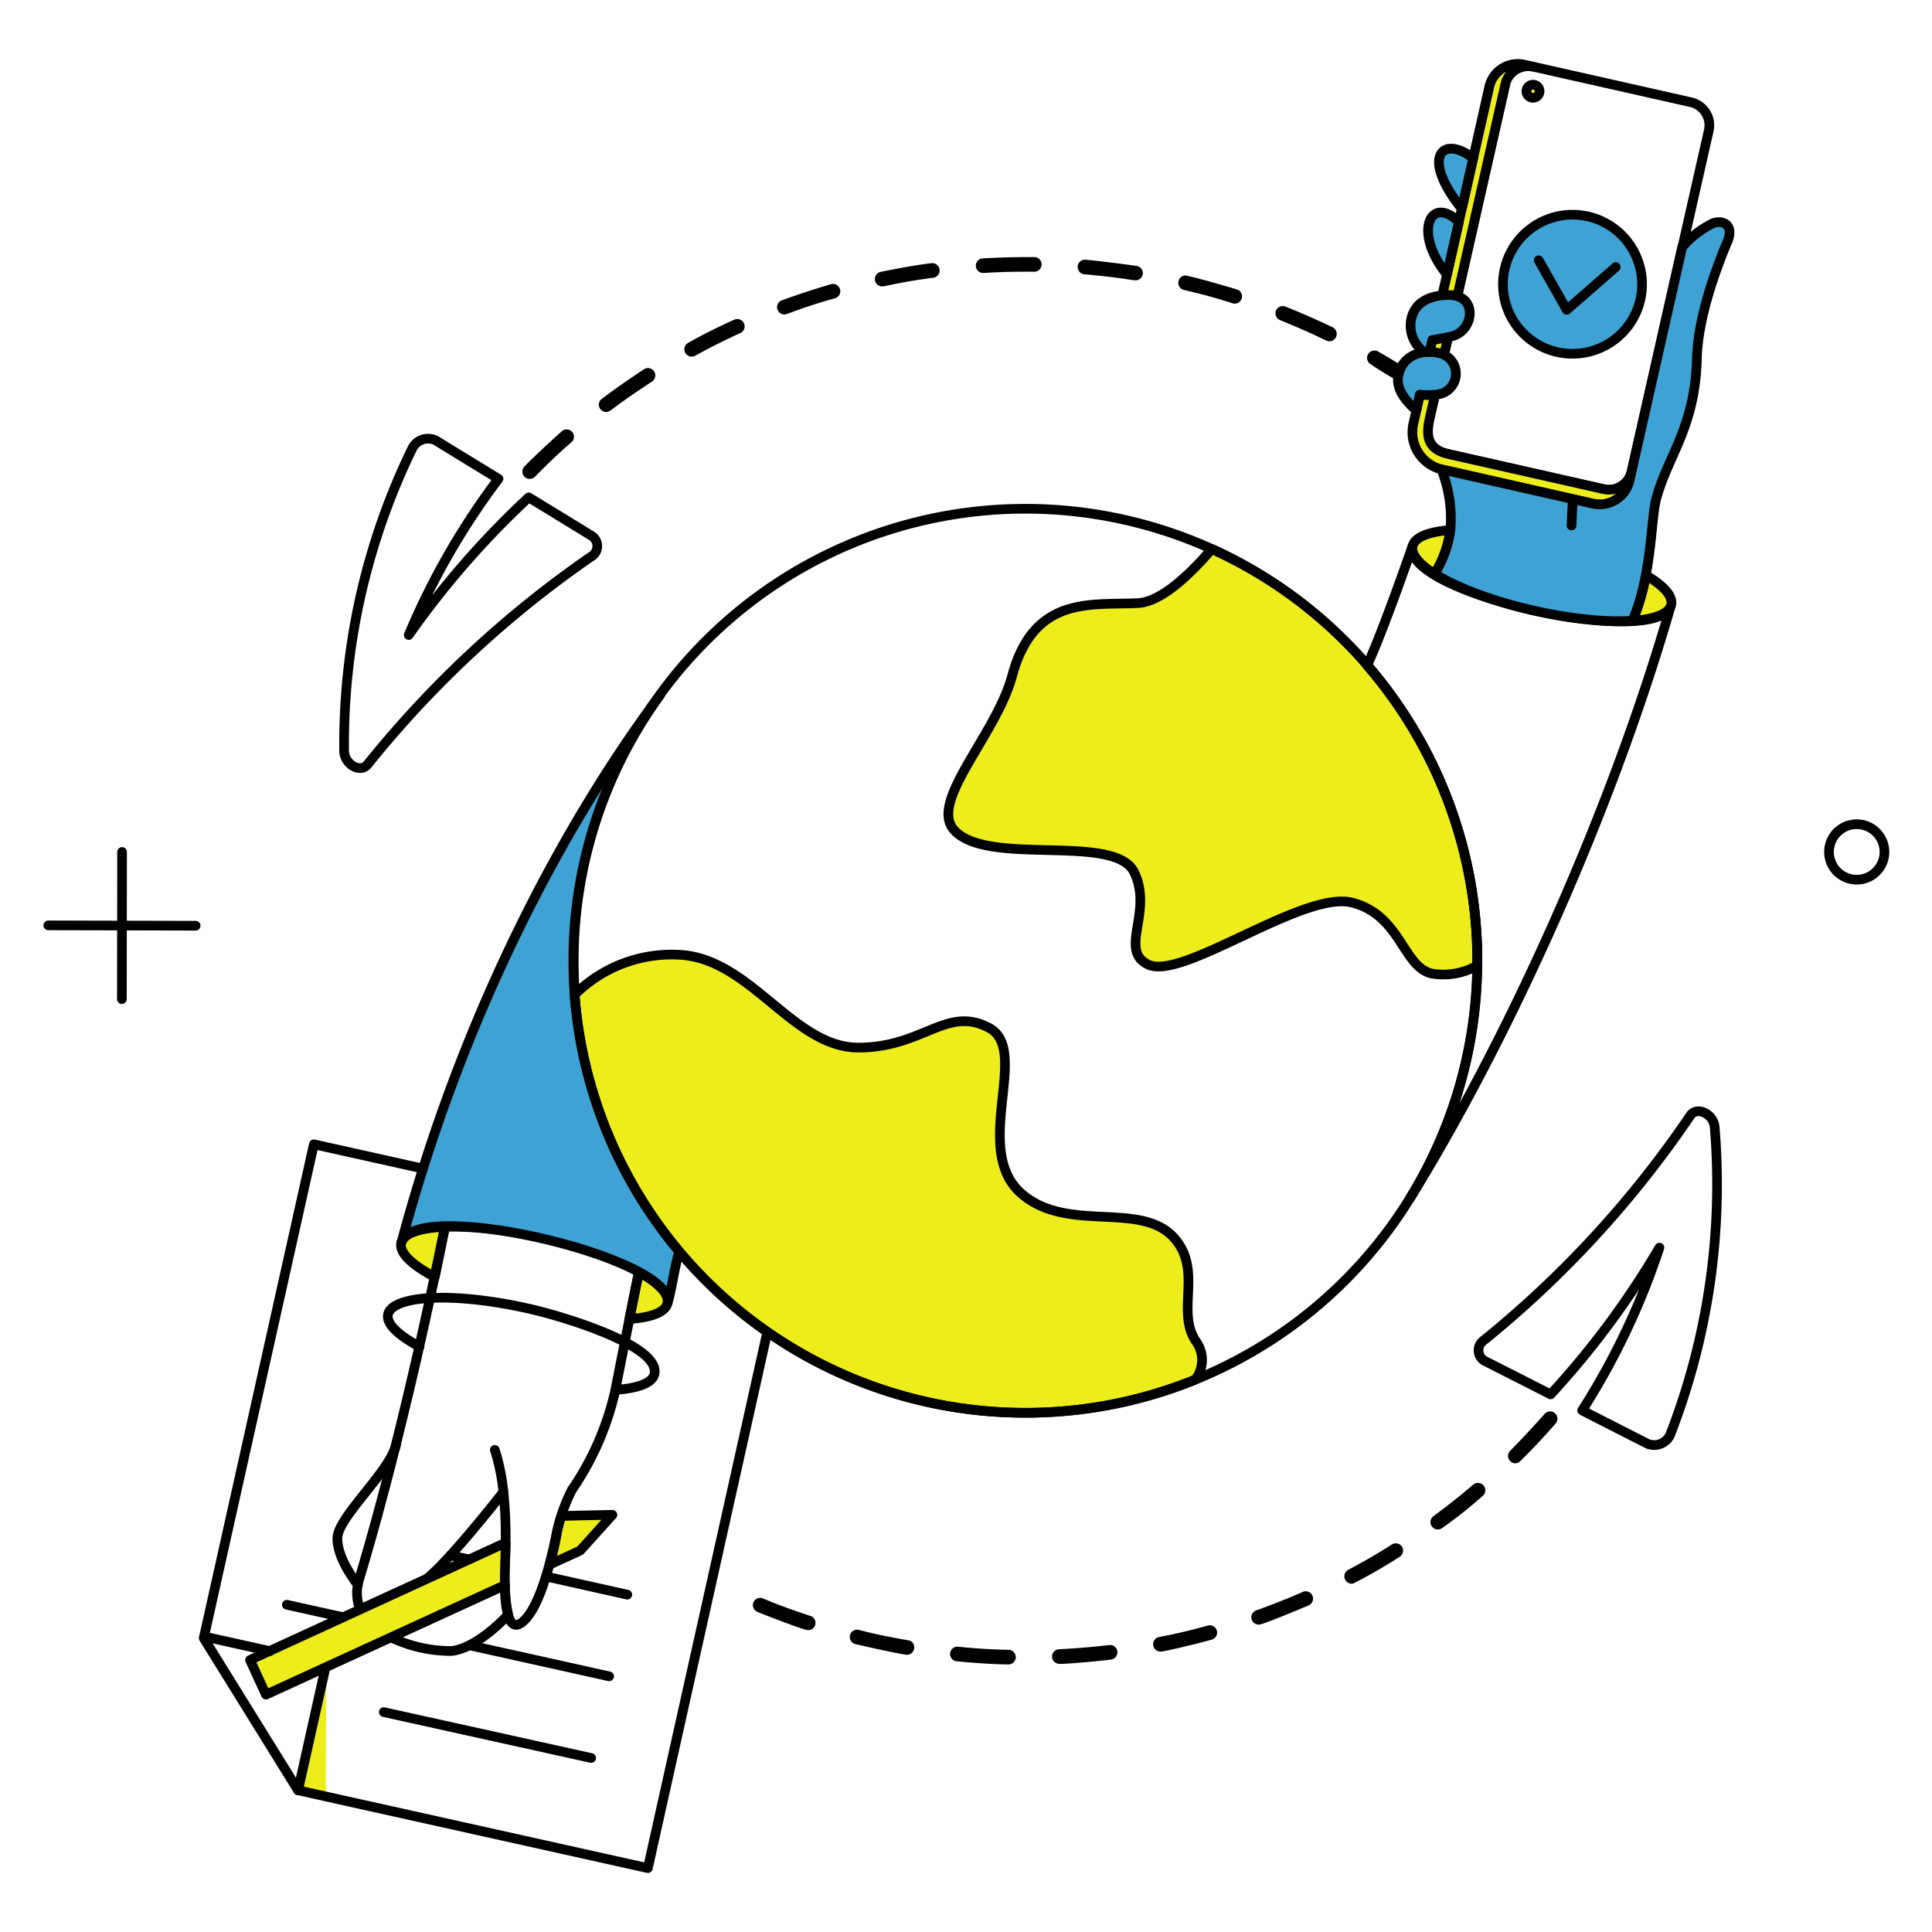 <svg width="200" height="200" id="Asynchronous-Work--Streamline-Bangalore" viewBox="0 0 200 200" fill="none" xmlns="http://www.w3.org/2000/svg"><desc>Asynchronous Work Streamline Illustration: https://streamlinehq.com</desc><g id="asynchronous-work--work-asynchronous"><g id="hand 2"><path stroke-width="1" d="m33.782 172.222 -2.926 13.109 2.869 0.627 0.057 -13.736Z" fill="#eded1c" id="Vector"></path><path stroke-width="1" d="m30.856 185.331 36.21 8.055 14.268 -64.043 -48.844 -10.886 -11.4 51.124 9.766 15.75Z" stroke-linejoin="round" stroke-linecap="round" stroke="#000000" id="Vector_2"></path><path stroke-width="1" d="m45.01 132.193 1.064 -5.186c-5.45 0.202 -6.284 2.449 -1.064 5.186Z" fill="#eded1c" id="Vector_3"></path><path stroke-width="1" d="m45.01 132.193 1.064 -5.186c-5.45 0.202 -6.284 2.449 -1.064 5.186Z" stroke-linejoin="round" stroke-linecap="round" stroke="#000000" id="Vector_4"></path><path stroke-width="1" d="m66.136 131.68 -0.988 4.864c5.003 -0.337 5.23 -2.525 0.988 -4.864Z" fill="#eded1c" id="Vector_5"></path><path stroke-width="1" d="m66.136 131.68 -0.988 4.864c5.003 -0.337 5.23 -2.525 0.988 -4.864Z" stroke-linejoin="round" stroke-linecap="round" stroke="#000000" id="Vector_6"></path><path stroke-width="1" d="M66.136 131.68c-2.458 12.21 -2.407 12.12 -2.436 12.22a29.587 29.587 0 0 1 -4.5 10.335 18.35 18.35 0 0 0 -1.558 4.369c-0.444 2.326 -1.751 8.155 -3.743 9.442 -1.844 1.192 -1.713 -4.493 -1.615 -6.687a44.307 44.307 0 0 0 -0.171 -6.915c-0.722 0.931 -5.623 7.143 -7.98 9.024l-6.855 3.132a4.649 4.649 0 0 1 -0.114 -3.058c3.348 -11.111 6.573 -25.021 8.89 -36.533 5.586 -0.23 14.838 1.726 20.082 4.671Z" stroke-linejoin="round" stroke-linecap="round" stroke="#000000" id="Vector_7"></path><path stroke-width="1" d="m52.286 164.072 -11.835 5.414a14.437 14.437 0 0 0 6.288 1.425c2.754 -0.3 5.87 -3.762 5.87 -3.762a14.408 14.408 0 0 1 -0.323 -3.077v0Z" stroke-linejoin="round" stroke-linecap="round" stroke="#000000" id="Vector_8"></path><path stroke-width="1" d="M37.05 164.053s-2.128 -2.565 -2.128 -4.788c0 -2.2 5.376 -6.839 6.079 -9.689" stroke-linejoin="round" stroke-linecap="round" stroke="#000000" id="Vector_9"></path><path stroke-width="1" d="m52.343 159.7 -26.464 12.14 1.653 3.59 24.735 -11.341c-0.042 -1.921 0.076 -2.666 0.076 -4.389Z" fill="#eded1c" id="Vector_10"></path><path stroke-width="1" d="m52.343 159.7 -26.464 12.14 1.653 3.59 24.735 -11.341c-0.042 -1.921 0.076 -2.666 0.076 -4.389Z" stroke-linejoin="round" stroke-linecap="round" stroke="#000000" id="Vector_11"></path><path stroke-width="1" d="M58.062 157.08c-0.608 2.014 -0.285 1.691 -1.159 4.883l3.153 -1.444 3.344 -3.705c-5.724 0.131 -4.858 0.053 -5.338 0.266Z" fill="#eded1c" id="Vector_12"></path><path stroke-width="1" d="M58.062 157.08c-0.608 2.014 -0.285 1.691 -1.159 4.883l3.153 -1.444 3.344 -3.705c-5.724 0.131 -4.858 0.053 -5.338 0.266Z" stroke-linejoin="round" stroke-linecap="round" stroke="#000000" id="Vector_13"></path><path stroke-width="1" d="M70.335 129.533a46.777 46.777 0 0 1 -2.014 -57.564c-10.43 13.982 -20.632 33.76 -26.75 56.614 1.515 -4.732 28.562 1.721 27.529 6.327 0.4 -1.197 0.8 -4.199 1.235 -5.377Z" fill="#3ea3d4" id="Vector_14"></path><path stroke-width="1" d="M70.335 129.533a46.777 46.777 0 0 1 -2.014 -57.564c-10.43 13.982 -20.632 33.76 -26.75 56.614 1.515 -4.732 28.562 1.721 27.529 6.327 0.4 -1.197 0.8 -4.199 1.235 -5.377Z" stroke-linejoin="round" stroke-linecap="round" stroke="#000000" id="Vector_15"></path><path stroke-width="1" d="m61.196 181.987 -21.467 -4.75" stroke-linejoin="round" stroke-linecap="round" stroke="#000000" id="Vector_16"></path><path stroke-width="1" d="m35.511 167.415 -5.813 -1.291" stroke-linejoin="round" stroke-linecap="round" stroke="#000000" id="Vector_17"></path><path stroke-width="1" d="M63.058 173.533 48.6 170.322" stroke-linejoin="round" stroke-linecap="round" stroke="#000000" id="Vector_18"></path><path stroke-width="1" d="m48.563 161.431 -1.92 -0.418" stroke-linejoin="round" stroke-linecap="round" stroke="#000000" id="Vector_19"></path><path stroke-width="1" d="m64.939 165.079 -8.416 -1.881" stroke-linejoin="round" stroke-linecap="round" stroke="#000000" id="Vector_20"></path><path stroke-width="1" d="M52.109 154.46a20.956 20.956 0 0 0 -0.887 -4.371" stroke-linejoin="round" stroke-linecap="round" stroke="#000000" id="Vector_21"></path><path stroke-width="1" d="M63.7 143.877c2.318 -0.152 3.839 -0.7 4.047 -1.634 0.666 -2.984 -9.7 -6.031 -12.957 -6.763 -12.025 -2.708 -19.21 -0.294 -11.361 3.932" stroke-linejoin="round" stroke-linecap="round" stroke="#000000" id="Vector_22"></path><path stroke-width="1" d="m30.856 185.331 2.837 -12.708m-12.564 -3.213 6.811 1.514" stroke-linejoin="round" stroke-linecap="round" stroke="#000000" id="Vector_23"></path></g><g id="sending"><path stroke-width="1" d="M171.784 129.153a74.555 74.555 0 0 1 -8 16.852c2.261 1.158 4.522 2.31 6.782 3.457a1.822 1.822 0 0 0 2.337 -0.95 71.628 71.628 0 0 0 4.6 -31.822c-0.112 -1.387 -1.854 -2.217 -2.527 -1.2a107.67 107.67 0 0 1 -21.335 23.234 1.258 1.258 0 0 0 0.038 2.147c2.295 1.166 4.579 2.318 6.839 3.477a88.43 88.43 0 0 0 11.266 -15.195v0Z" stroke-linejoin="round" stroke-linecap="round" stroke="#000000" id="Vector_24"></path><path stroke-width="1" d="M38.057 79.13a109.454 109.454 0 0 1 23.1 -21.486 1.259 1.259 0 0 0 0.133 -2.146 2693.574 2693.574 0 0 0 -6.554 -4.01 90.05 90.05 0 0 0 -12.424 14.25A74.988 74.988 0 0 1 51.6 49.57c-2.165 -1.33 -4.338 -2.648 -6.478 -3.97a1.829 1.829 0 0 0 -2.413 0.759 69.961 69.961 0 0 0 -7.086 31.366c0.011 1.406 1.69 2.354 2.434 1.406Z" stroke-linejoin="round" stroke-linecap="round" stroke="#000000" id="Vector_25"></path><path stroke-width="1" d="M104.379 171.8c-1.387 0 -3.9 -0.179 -5.3 -0.323a0.268 0.268 0 0 1 -0.096 -0.03 0.262 0.262 0 0 1 -0.102 -0.351 0.252 0.252 0 0 1 0.155 -0.123 0.244 0.244 0 0 1 0.1 -0.009c1.727 0.181 3.5 0.294 5.243 0.323a0.258 0.258 0 0 1 0.192 0.444 0.263 0.263 0 0 1 -0.192 0.069Zm5.282 -0.057a0.257 0.257 0 0 1 -0.019 -0.513 81.655 81.655 0 0 0 5.243 -0.437 0.256 0.256 0 0 1 0.23 0.418 0.27 0.27 0 0 1 -0.077 0.065 0.269 0.269 0 0 1 -0.096 0.03c-1.121 0.133 -4.256 0.441 -5.281 0.441v-0.004Zm-15.769 -0.95c-0.463 0 -4.485 -0.906 -5.224 -1.083a0.251 0.251 0 0 1 -0.163 -0.118 0.251 0.251 0 0 1 -0.028 -0.198 0.25 0.25 0 0 1 0.124 -0.158 0.242 0.242 0 0 1 0.098 -0.03 0.251 0.251 0 0 1 0.102 0.01c1.684 0.442 3.419 0.779 5.148 1.083 0.285 0.023 0.251 0.501 -0.057 0.501v-0.007Zm26.236 -0.323a0.268 0.268 0 0 1 -0.172 -0.067 0.26 0.26 0 0 1 -0.083 -0.164 0.259 0.259 0 0 1 0.198 -0.282 61.085 61.085 0 0 0 5.111 -1.2 0.255 0.255 0 0 1 0.281 0.373 0.258 0.258 0 0 1 -0.148 0.121c-1.442 0.414 -4.872 1.223 -5.187 1.223v-0.004Zm-36.476 -2.223c-0.323 0 -4.449 -1.588 -5.053 -1.843a0.254 0.254 0 1 1 0.19 -0.474c1.607 0.682 3.267 1.272 4.939 1.823a0.253 0.253 0 0 1 -0.076 0.498v-0.004Zm46.64 -0.57a0.256 0.256 0 0 1 -0.095 -0.494 76.101 76.101 0 0 0 4.883 -1.937 0.258 0.258 0 0 1 0.327 0.139 0.26 0.26 0 0 1 -0.118 0.336c-0.589 0.266 -4.689 1.96 -4.997 1.96v-0.004Zm9.633 -4.236a0.26 0.26 0 0 1 -0.16 -0.058 0.258 0.258 0 0 1 -0.073 -0.314 0.26 0.26 0 0 1 0.119 -0.122c1.536 -0.822 3.087 -1.695 4.54 -2.641a0.273 0.273 0 0 1 0.095 -0.039 0.266 0.266 0 0 1 0.196 0.044c0.028 0.02 0.052 0.046 0.069 0.075a0.253 0.253 0 0 1 -0.016 0.29 0.25 0.25 0 0 1 -0.078 0.067 53.482 53.482 0 0 1 -4.692 2.702v-0.004Zm8.777 -6.1a66.791 66.791 0 0 0 4.122 -3.267 0.242 0.242 0 0 1 0.09 -0.05 0.25 0.25 0 0 1 0.102 -0.012 0.256 0.256 0 0 1 0.179 0.091 0.253 0.253 0 0 1 0.062 0.191 0.26 0.26 0 0 1 -0.091 0.18 46.966 46.966 0 0 1 -4.141 3.286 0.244 0.244 0 0 1 -0.093 0.055 0.26 0.26 0 0 1 -0.211 -0.016 0.28 0.28 0 0 1 -0.083 -0.07 0.294 0.294 0 0 1 -0.048 -0.097 0.266 0.266 0 0 1 0.11 -0.286l0.002 -0.005Zm8.169 -6.364a0.263 0.263 0 0 1 -0.235 -0.158 0.26 0.26 0 0 1 0.045 -0.279c1.235 -1.235 2.431 -2.544 3.59 -3.838a0.255 0.255 0 0 1 0.371 -0.03 0.274 0.274 0 0 1 0.061 0.083 0.256 0.256 0 0 1 -0.052 0.289 65.807 65.807 0 0 1 -3.628 3.857 0.197 0.197 0 0 1 -0.152 0.081v-0.005Z" fill="#eded1c" id="Vector_26"></path><path stroke-width="1" d="M104.379 171.8c-1.387 0 -3.9 -0.179 -5.3 -0.323a0.268 0.268 0 0 1 -0.096 -0.03 0.262 0.262 0 0 1 -0.102 -0.351 0.252 0.252 0 0 1 0.155 -0.123 0.244 0.244 0 0 1 0.1 -0.009c1.727 0.181 3.5 0.294 5.243 0.323a0.258 0.258 0 0 1 0.192 0.444 0.263 0.263 0 0 1 -0.192 0.069v0Zm5.282 -0.057a0.257 0.257 0 0 1 -0.019 -0.513 81.655 81.655 0 0 0 5.243 -0.437 0.256 0.256 0 0 1 0.23 0.418 0.27 0.27 0 0 1 -0.077 0.065 0.269 0.269 0 0 1 -0.096 0.03c-1.121 0.133 -4.256 0.441 -5.281 0.441v-0.004Zm-15.769 -0.95c-0.463 0 -4.485 -0.906 -5.224 -1.083a0.251 0.251 0 0 1 -0.163 -0.118 0.251 0.251 0 0 1 -0.028 -0.198 0.25 0.25 0 0 1 0.124 -0.158 0.242 0.242 0 0 1 0.098 -0.03 0.251 0.251 0 0 1 0.102 0.01c1.684 0.442 3.419 0.779 5.148 1.083 0.285 0.023 0.251 0.501 -0.057 0.501v-0.007Zm26.236 -0.323a0.268 0.268 0 0 1 -0.172 -0.067 0.26 0.26 0 0 1 -0.083 -0.164 0.259 0.259 0 0 1 0.198 -0.282 61.085 61.085 0 0 0 5.111 -1.2 0.255 0.255 0 0 1 0.281 0.373 0.258 0.258 0 0 1 -0.148 0.121c-1.442 0.414 -4.872 1.223 -5.187 1.223v-0.004Zm-36.476 -2.223c-0.323 0 -4.449 -1.588 -5.053 -1.843a0.254 0.254 0 1 1 0.19 -0.474c1.607 0.682 3.267 1.272 4.939 1.823a0.253 0.253 0 0 1 -0.076 0.498v-0.004Zm46.64 -0.57a0.256 0.256 0 0 1 -0.095 -0.494 76.101 76.101 0 0 0 4.883 -1.937 0.258 0.258 0 0 1 0.327 0.139 0.26 0.26 0 0 1 -0.118 0.336c-0.589 0.266 -4.689 1.96 -4.997 1.96v-0.004Zm9.633 -4.236a0.26 0.26 0 0 1 -0.16 -0.058 0.258 0.258 0 0 1 -0.073 -0.314 0.26 0.26 0 0 1 0.119 -0.122c1.536 -0.822 3.087 -1.695 4.54 -2.641a0.273 0.273 0 0 1 0.095 -0.039 0.266 0.266 0 0 1 0.196 0.044c0.028 0.02 0.052 0.046 0.069 0.075a0.253 0.253 0 0 1 -0.016 0.29 0.25 0.25 0 0 1 -0.078 0.067 53.482 53.482 0 0 1 -4.692 2.702v-0.004Zm8.777 -6.1a66.791 66.791 0 0 0 4.122 -3.267 0.242 0.242 0 0 1 0.09 -0.05 0.25 0.25 0 0 1 0.102 -0.012 0.256 0.256 0 0 1 0.179 0.091 0.253 0.253 0 0 1 0.062 0.191 0.26 0.26 0 0 1 -0.091 0.18 46.966 46.966 0 0 1 -4.141 3.286 0.244 0.244 0 0 1 -0.093 0.055 0.26 0.26 0 0 1 -0.211 -0.016 0.28 0.28 0 0 1 -0.083 -0.07 0.294 0.294 0 0 1 -0.048 -0.097 0.266 0.266 0 0 1 0.11 -0.286l0.002 -0.005Zm8.169 -6.364a0.263 0.263 0 0 1 -0.235 -0.158 0.26 0.26 0 0 1 0.045 -0.279c1.235 -1.235 2.431 -2.544 3.59 -3.838a0.255 0.255 0 0 1 0.371 -0.03 0.274 0.274 0 0 1 0.061 0.083 0.256 0.256 0 0 1 -0.052 0.289 65.807 65.807 0 0 1 -3.628 3.857 0.197 0.197 0 0 1 -0.152 0.081v-0.005Z" stroke-linejoin="round" stroke-linecap="round" stroke="#000000" id="Vector_27"></path><path stroke-width="1" d="M54.832 49.076a0.263 0.263 0 0 1 -0.19 -0.437c1.24 -1.249 2.544 -2.451 3.857 -3.628a0.256 0.256 0 0 1 0.342 0.38c-1.319 1.131 -2.594 2.365 -3.819 3.609a0.268 0.268 0 0 1 -0.19 0.076Zm7.922 -6.934a0.25 0.25 0 0 1 -0.152 -0.456c1.406 -1.064 2.87 -2.069 4.332 -3.04a0.26 0.26 0 0 1 0.285 0.437c-4.229 2.783 -4.229 3.059 -4.465 3.059Zm82.546 -2.964a35.755 35.755 0 0 1 -3.154 -1.9 0.265 0.265 0 0 1 -0.091 -0.359 0.264 0.264 0 0 1 0.357 -0.097c1.026 0.589 2.068 1.192 3.04 1.862 0.047 0.033 0.082 0.08 0.1 0.134 0.019 0.055 0.02 0.113 0.003 0.168a0.275 0.275 0 0 1 -0.255 0.192Zm-73.693 -2.755a0.266 0.266 0 0 1 -0.133 -0.493 59.363 59.363 0 0 1 4.731 -2.375 0.26 0.26 0 1 1 0.209 0.475c-3.705 1.709 -4.639 2.393 -4.807 2.393Zm66.019 -1.595c-0.2 0 -1.088 -0.591 -4.921 -2.147a0.26 0.26 0 0 1 -0.17 -0.236 0.248 0.248 0 0 1 0.074 -0.186 0.251 0.251 0 0 1 0.186 -0.075c0.035 0 0.069 0.008 0.1 0.022a81.036 81.036 0 0 1 4.845 2.128c0.051 0.027 0.091 0.07 0.114 0.123a0.26 0.26 0 0 1 -0.071 0.31 0.262 0.262 0 0 1 -0.157 0.061ZM81.2 32.054a0.257 0.257 0 0 1 -0.225 -0.38 0.256 0.256 0 0 1 0.13 -0.114 85.576 85.576 0 0 1 5.035 -1.653 0.257 0.257 0 1 1 0.133 0.494c-3.28 0.922 -4.947 1.653 -5.073 1.653Zm46.622 -1.121c-0.121 0 -1.54 -0.56 -5.149 -1.406 -0.323 -0.076 -0.209 -0.589 0.114 -0.494 1.71 0.4 3.409 0.912 5.111 1.406a0.255 0.255 0 0 1 0.173 0.279 0.255 0.255 0 0 1 -0.248 0.215h-0.001Zm-36.5 -1.786a0.26 0.26 0 0 1 -0.057 -0.513c1.714 -0.341 3.475 -0.681 5.225 -0.893a0.26 0.26 0 0 1 0.076 0.513c-3.038 0.38 -5.017 0.893 -5.239 0.893h-0.005Zm26.237 -0.627c-0.319 0 -1.166 -0.243 -5.263 -0.627a0.255 0.255 0 0 1 -0.237 -0.276 0.255 0.255 0 0 1 0.275 -0.237c1.746 0.179 3.51 0.394 5.263 0.646a0.248 0.248 0 0 1 0.131 0.424 0.252 0.252 0 0 1 -0.164 0.07h-0.005Zm-15.788 -0.76a0.257 0.257 0 0 1 -0.019 -0.513c1.748 -0.1 3.534 -0.142 5.3 -0.133a0.256 0.256 0 0 1 0.273 0.256 0.256 0.256 0 0 1 -0.273 0.257c-3.642 -0.019 -5.01 0.133 -5.276 0.133h-0.005Z" fill="#eded1c" id="Vector_28"></path><path stroke-width="1" d="M54.832 49.076a0.263 0.263 0 0 1 -0.19 -0.437c1.24 -1.249 2.544 -2.451 3.857 -3.628a0.256 0.256 0 0 1 0.342 0.38c-1.319 1.131 -2.594 2.365 -3.819 3.609a0.268 0.268 0 0 1 -0.19 0.076v0Zm7.922 -6.934a0.25 0.25 0 0 1 -0.152 -0.456c1.406 -1.064 2.87 -2.069 4.332 -3.04a0.26 0.26 0 0 1 0.285 0.437c-4.229 2.783 -4.229 3.059 -4.465 3.059Zm82.546 -2.964a35.755 35.755 0 0 1 -3.154 -1.9 0.265 0.265 0 0 1 -0.091 -0.359 0.264 0.264 0 0 1 0.357 -0.097c1.026 0.589 2.068 1.192 3.04 1.862 0.047 0.033 0.082 0.08 0.1 0.134 0.019 0.055 0.02 0.113 0.003 0.168a0.275 0.275 0 0 1 -0.255 0.192v0Zm-73.693 -2.755a0.266 0.266 0 0 1 -0.133 -0.493 59.363 59.363 0 0 1 4.731 -2.375 0.26 0.26 0 1 1 0.209 0.475c-3.705 1.709 -4.639 2.393 -4.807 2.393Zm66.019 -1.595c-0.2 0 -1.088 -0.591 -4.921 -2.147a0.26 0.26 0 0 1 -0.17 -0.236 0.248 0.248 0 0 1 0.074 -0.186 0.251 0.251 0 0 1 0.186 -0.075c0.035 0 0.069 0.008 0.1 0.022a81.036 81.036 0 0 1 4.845 2.128c0.051 0.027 0.091 0.07 0.114 0.123a0.26 0.26 0 0 1 -0.071 0.31 0.262 0.262 0 0 1 -0.157 0.061v0ZM81.2 32.054a0.257 0.257 0 0 1 -0.225 -0.38 0.256 0.256 0 0 1 0.13 -0.114 85.576 85.576 0 0 1 5.035 -1.653 0.257 0.257 0 1 1 0.133 0.494c-3.28 0.922 -4.947 1.653 -5.073 1.653Zm46.622 -1.121c-0.121 0 -1.54 -0.56 -5.149 -1.406 -0.323 -0.076 -0.209 -0.589 0.114 -0.494 1.71 0.4 3.409 0.912 5.111 1.406a0.255 0.255 0 0 1 0.173 0.279 0.255 0.255 0 0 1 -0.248 0.215h-0.001Zm-36.5 -1.786a0.26 0.26 0 0 1 -0.057 -0.513c1.714 -0.341 3.475 -0.681 5.225 -0.893a0.26 0.26 0 0 1 0.076 0.513c-3.038 0.38 -5.017 0.893 -5.239 0.893h-0.005Zm26.237 -0.627c-0.319 0 -1.166 -0.243 -5.263 -0.627a0.255 0.255 0 0 1 -0.237 -0.276 0.255 0.255 0 0 1 0.275 -0.237c1.746 0.179 3.51 0.394 5.263 0.646a0.248 0.248 0 0 1 0.131 0.424 0.252 0.252 0 0 1 -0.164 0.07h-0.005Zm-15.788 -0.76a0.257 0.257 0 0 1 -0.019 -0.513c1.748 -0.1 3.534 -0.142 5.3 -0.133a0.256 0.256 0 0 1 0.273 0.256 0.256 0.256 0 0 1 -0.273 0.257c-3.642 -0.019 -5.01 0.133 -5.276 0.133h-0.005Z" stroke-linejoin="round" stroke-linecap="round" stroke="#000000" id="Vector_29"></path></g><g id="world"><path stroke-width="1" d="M125.448 56.827c-2.508 2.926 -5.339 5.472 -7.637 5.605 -4.788 0.247 -10.772 -0.855 -13.033 7.523 -1.634 6.1 -8.644 13 -6.022 15.958 3.419 3.857 16.661 0.266 18.656 4.389 1.995 4.1 -1.653 8.093 1.463 9.556 3.533 1.672 16.072 -7.713 21.087 -6.421 5.073 1.292 5.244 6.687 8.284 7.352a7.176 7.176 0 0 0 4.692 -0.836 46.83 46.83 0 0 0 -27.49 -43.126Z" fill="#eded1c" id="Vector_30"></path><path stroke-width="1" d="M123.757 138.785c-2 -3.1 0.722 -7.238 -2.147 -10.563 -3.438 -3.989 -11.076 -0.494 -15.863 -4.654 -5.244 -4.56 0.969 -14.838 -3.344 -17.156 -4.407 -2.355 -6.8 2.033 -13.546 2.033 -6.725 0 -11.056 -9.081 -18.333 -9.594a14.21 14.21 0 0 0 -11.037 4.123 46.806 46.806 0 0 0 21.991 36.245 46.806 46.806 0 0 0 42.241 3.613 3.288 3.288 0 0 0 0.038 -4.047Z" fill="#eded1c" id="Vector_31"></path><path stroke-width="1" d="M106.146 52.667a46.793 46.793 0 1 0 -0.002 93.586 46.793 46.793 0 0 0 0.002 -93.586v0Z" stroke-linejoin="round" stroke-linecap="round" stroke="#000000" id="Vector_32"></path><path stroke-width="1" d="M125.448 56.827c-2.508 2.926 -5.339 5.472 -7.637 5.605 -4.788 0.247 -10.772 -0.855 -13.033 7.523 -1.634 6.1 -8.644 13 -6.022 15.958 3.419 3.857 16.661 0.266 18.656 4.389 1.995 4.1 -1.653 8.093 1.463 9.556 3.533 1.672 16.072 -7.713 21.087 -6.421 5.073 1.292 5.244 6.687 8.284 7.352a7.176 7.176 0 0 0 4.692 -0.836 46.83 46.83 0 0 0 -27.49 -43.126v0Z" stroke-linejoin="round" stroke-linecap="round" stroke="#000000" id="Vector_33"></path><path stroke-width="1" d="M123.757 138.785c-2 -3.1 0.722 -7.238 -2.147 -10.563 -3.438 -3.989 -11.076 -0.494 -15.863 -4.654 -5.244 -4.56 0.969 -14.838 -3.344 -17.156 -4.407 -2.355 -6.8 2.033 -13.546 2.033 -6.725 0 -11.056 -9.081 -18.333 -9.594a14.21 14.21 0 0 0 -11.037 4.123 46.806 46.806 0 0 0 21.991 36.245 46.806 46.806 0 0 0 42.241 3.613 3.288 3.288 0 0 0 0.038 -4.047Z" stroke-linejoin="round" stroke-linecap="round" stroke="#000000" id="Vector_34"></path></g><g><path stroke-width="1" d="M192.131 85.325a2.87 2.87 0 1 1 0.001 5.738 2.87 2.87 0 0 1 -0.001 -5.738v0Z" stroke-linejoin="round" stroke-linecap="round" stroke="#000000" id="Vector_35"></path><path stroke-width="1" d="m12.637 88.193 -0.019 15.237" stroke-linejoin="round" stroke-linecap="round" stroke="#000000" id="Vector_36"></path><path stroke-width="1" d="M20.255 95.831 5 95.793" stroke-linejoin="round" stroke-linecap="round" stroke="#000000" id="Vector_37"></path></g><g id="hand 1"><path stroke-width="1" d="M175.052 10.586 158.714 6.9a2.455 2.455 0 0 0 -2.85 1.6l-8.036 35.527a2.34 2.34 0 0 0 1.862 2.925l16.319 3.686a2.42 2.42 0 0 0 2.525 -0.972 2.42 2.42 0 0 0 0.382 -0.871l7.984 -35.321a2.45 2.45 0 0 0 -1.848 -2.888v0Z" stroke-linejoin="round" stroke-linecap="round" stroke="#000000" id="Vector_38"></path><path stroke-width="1" d="M145.928 124.1c9.784 -15.769 20.67 -39.307 27.034 -61.4 -1.449 4.54 -27.85 -1.313 -26.749 -6.155 -0.4 1.177 -3.249 9.308 -4.693 12.329a46.81 46.81 0 0 1 4.408 55.226v0Z" stroke-linejoin="round" stroke-linecap="round" stroke="#000000" id="Vector_39"></path><path stroke-width="1" d="M170.378 59.544a21.725 21.725 0 0 1 -1.386 4.73c4.984 -0.374 5.24 -2.482 1.386 -4.73Z" fill="#eded1c" id="Vector_40"></path><path stroke-width="1" d="M170.378 59.544a21.725 21.725 0 0 1 -1.386 4.73c4.984 -0.374 5.24 -2.482 1.386 -4.73Z" stroke-linejoin="round" stroke-linecap="round" stroke="#000000" id="Vector_41"></path><path stroke-width="1" d="M148.512 59.411a11.413 11.413 0 0 0 1.634 -4.54c-4.765 0.363 -5.078 2.392 -1.634 4.54Z" fill="#eded1c" id="Vector_42"></path><path stroke-width="1" d="M148.512 59.411a11.413 11.413 0 0 0 1.634 -4.54c-4.765 0.363 -5.078 2.392 -1.634 4.54Z" stroke-linejoin="round" stroke-linecap="round" stroke="#000000" id="Vector_43"></path><path stroke-width="1" d="M166.009 50.634 149.935 47c-2.791 -0.63 -2.14 -2.76 -1.746 -4.52l7.694 -33.98a2.455 2.455 0 0 1 2.78 -1.611l-0.861 -0.193a3.025 3.025 0 0 0 -3.629 2.279l-7.865 34.9a3.961 3.961 0 0 0 2.983 4.73l15.616 3.534a3.167 3.167 0 0 0 3.8 -2.394l0.209 -0.931a2.432 2.432 0 0 1 -2.907 1.82Z" fill="#eded1c" id="Vector_44"></path><path stroke-width="1" d="M166.009 50.634 149.935 47c-2.791 -0.63 -2.14 -2.76 -1.746 -4.52l7.694 -33.98a2.455 2.455 0 0 1 2.78 -1.611l-0.861 -0.193a3.025 3.025 0 0 0 -3.629 2.279l-7.865 34.9a3.961 3.961 0 0 0 2.983 4.73l15.616 3.534a3.167 3.167 0 0 0 3.8 -2.394l0.209 -0.931a2.432 2.432 0 0 1 -2.907 1.82Z" stroke-linejoin="round" stroke-linecap="round" stroke="#000000" id="Vector_45"></path><path stroke-width="1" d="M158.163 9.028a0.673 0.673 0 0 0 -0.058 0.75 0.67 0.67 0 0 0 0.671 0.34 0.678 0.678 0 1 0 -0.613 -1.09Z" fill="#eded1c" id="Vector_46"></path><path stroke-width="1" d="M158.163 9.028a0.673 0.673 0 0 0 -0.058 0.75 0.67 0.67 0 0 0 0.671 0.34 0.678 0.678 0 1 0 -0.613 -1.09Z" stroke-linejoin="round" stroke-linecap="round" stroke="#000000" id="Vector_47"></path><path stroke-width="1" d="M177.37 23.087a10.023 10.023 0 0 0 -3.23 2.488l-5.452 24.166a3.18 3.18 0 0 1 -3.8 2.394l-15.673 -3.553a13.912 13.912 0 0 1 0.931 6.27 11.295 11.295 0 0 1 -1.634 4.54c4.806 3.02 14.647 5.282 20.48 4.864 2.013 -4.62 1.911 -10.563 2.45 -12.577 1.178 -4.464 4.028 -7.371 4.218 -14.534 0.114 -4.331 1.976 -9.233 3.021 -11.816 0.912 -1.786 -0.038 -2.622 -1.311 -2.242Z" fill="#3ea3d4" id="Vector_48"></path><path stroke-width="1" d="M177.37 23.087a10.023 10.023 0 0 0 -3.23 2.488l-5.452 24.166a3.18 3.18 0 0 1 -3.8 2.394l-15.673 -3.553a13.912 13.912 0 0 1 0.931 6.27 11.295 11.295 0 0 1 -1.634 4.54c4.806 3.02 14.647 5.282 20.48 4.864 2.013 -4.62 1.911 -10.563 2.45 -12.577 1.178 -4.464 4.028 -7.371 4.218 -14.534 0.114 -4.331 1.976 -9.233 3.021 -11.816 0.912 -1.786 -0.038 -2.622 -1.311 -2.242Z" stroke-linejoin="round" stroke-linecap="round" stroke="#000000" id="Vector_49"></path><path stroke-width="1" d="M151.323 21.605c-4.3 -5.325 -2.027 -7.733 1.178 -5.225l-1.178 5.225Z" fill="#3ea3d4" id="Vector_50"></path><path stroke-width="1" d="M151.323 21.605c-4.3 -5.325 -2.027 -7.733 1.178 -5.225l-1.178 5.225Z" stroke-linejoin="round" stroke-linecap="round" stroke="#000000" id="Vector_51"></path><path stroke-width="1" d="M149.785 28.425c-2.147 -2.659 -2.281 -5.035 -1.558 -5.965 0.8 -1.027 2.184 -0.133 2.792 0.532l-1.234 5.433Z" fill="#3ea3d4" id="Vector_52"></path><path stroke-width="1" d="M149.785 28.425c-2.147 -2.659 -2.281 -5.035 -1.558 -5.965 0.8 -1.027 2.184 -0.133 2.792 0.532l-1.234 5.433Z" stroke-linejoin="round" stroke-linecap="round" stroke="#000000" id="Vector_53"></path><path stroke-width="1" d="M169.809 31.009a7.202 7.202 0 0 1 -13.112 2.26 7.203 7.203 0 0 1 3.508 -10.565 7.201 7.201 0 0 1 9.604 8.305Z" fill="#3ea3d4" id="Vector_54"></path><path stroke-width="1" d="M169.809 31.009a7.202 7.202 0 0 1 -13.112 2.26 7.203 7.203 0 0 1 3.508 -10.565 7.201 7.201 0 0 1 9.604 8.305Z" stroke-linejoin="round" stroke-linecap="round" stroke="#000000" id="Vector_55"></path><path stroke-width="1" d="M149.5 36.727c-1.083 -0.493 -3.971 -0.645 -4.693 1.919 -0.418 1.463 0.589 2.755 1.805 3.838l0.361 -1.634c0.619 0.07 1.244 0.063 1.862 -0.02a2.169 2.169 0 0 0 1.853 -1.805 2.175 2.175 0 0 0 -1.188 -2.298Z" fill="#3ea3d4" id="Vector_56"></path><path stroke-width="1" d="M149.5 36.727c-1.083 -0.493 -3.971 -0.645 -4.693 1.919 -0.418 1.463 0.589 2.755 1.805 3.838l0.361 -1.634c0.619 0.07 1.244 0.063 1.862 -0.02a2.169 2.169 0 0 0 1.853 -1.805 2.175 2.175 0 0 0 -1.188 -2.298v0Z" stroke-linejoin="round" stroke-linecap="round" stroke="#000000" id="Vector_57"></path><path stroke-width="1" d="M147.448 36.461a3.38 3.38 0 0 1 -1.406 -3.134c0.329 -2.6 2.983 -2.831 4.179 -2.774 2.774 0.133 2.358 3.749 0.019 4.275 -0.512 0.115 -1.519 0.3 -1.975 0.38l-0.285 1.234a1.667 1.667 0 0 0 -0.532 0.019Z" fill="#3ea3d4" id="Vector_58"></path><path stroke-width="1" d="M147.448 36.461a3.38 3.38 0 0 1 -1.406 -3.134c0.329 -2.6 2.983 -2.831 4.179 -2.774 2.774 0.133 2.358 3.749 0.019 4.275 -0.512 0.115 -1.519 0.3 -1.975 0.38l-0.285 1.234a1.667 1.667 0 0 0 -0.532 0.019v0Z" stroke-linejoin="round" stroke-linecap="round" stroke="#000000" id="Vector_59"></path><path stroke-width="1" d="M162.684 54.4s0.076 -1.824 0.133 -2.717" stroke-linejoin="round" stroke-linecap="round" stroke="#000000" id="Vector_60"></path><path stroke-width="1" d="m159.284 26.943 2.906 5.13 5.073 -4.427" stroke-linejoin="round" stroke-linecap="round" stroke="#000000" id="Vector_61"></path></g></g></svg>